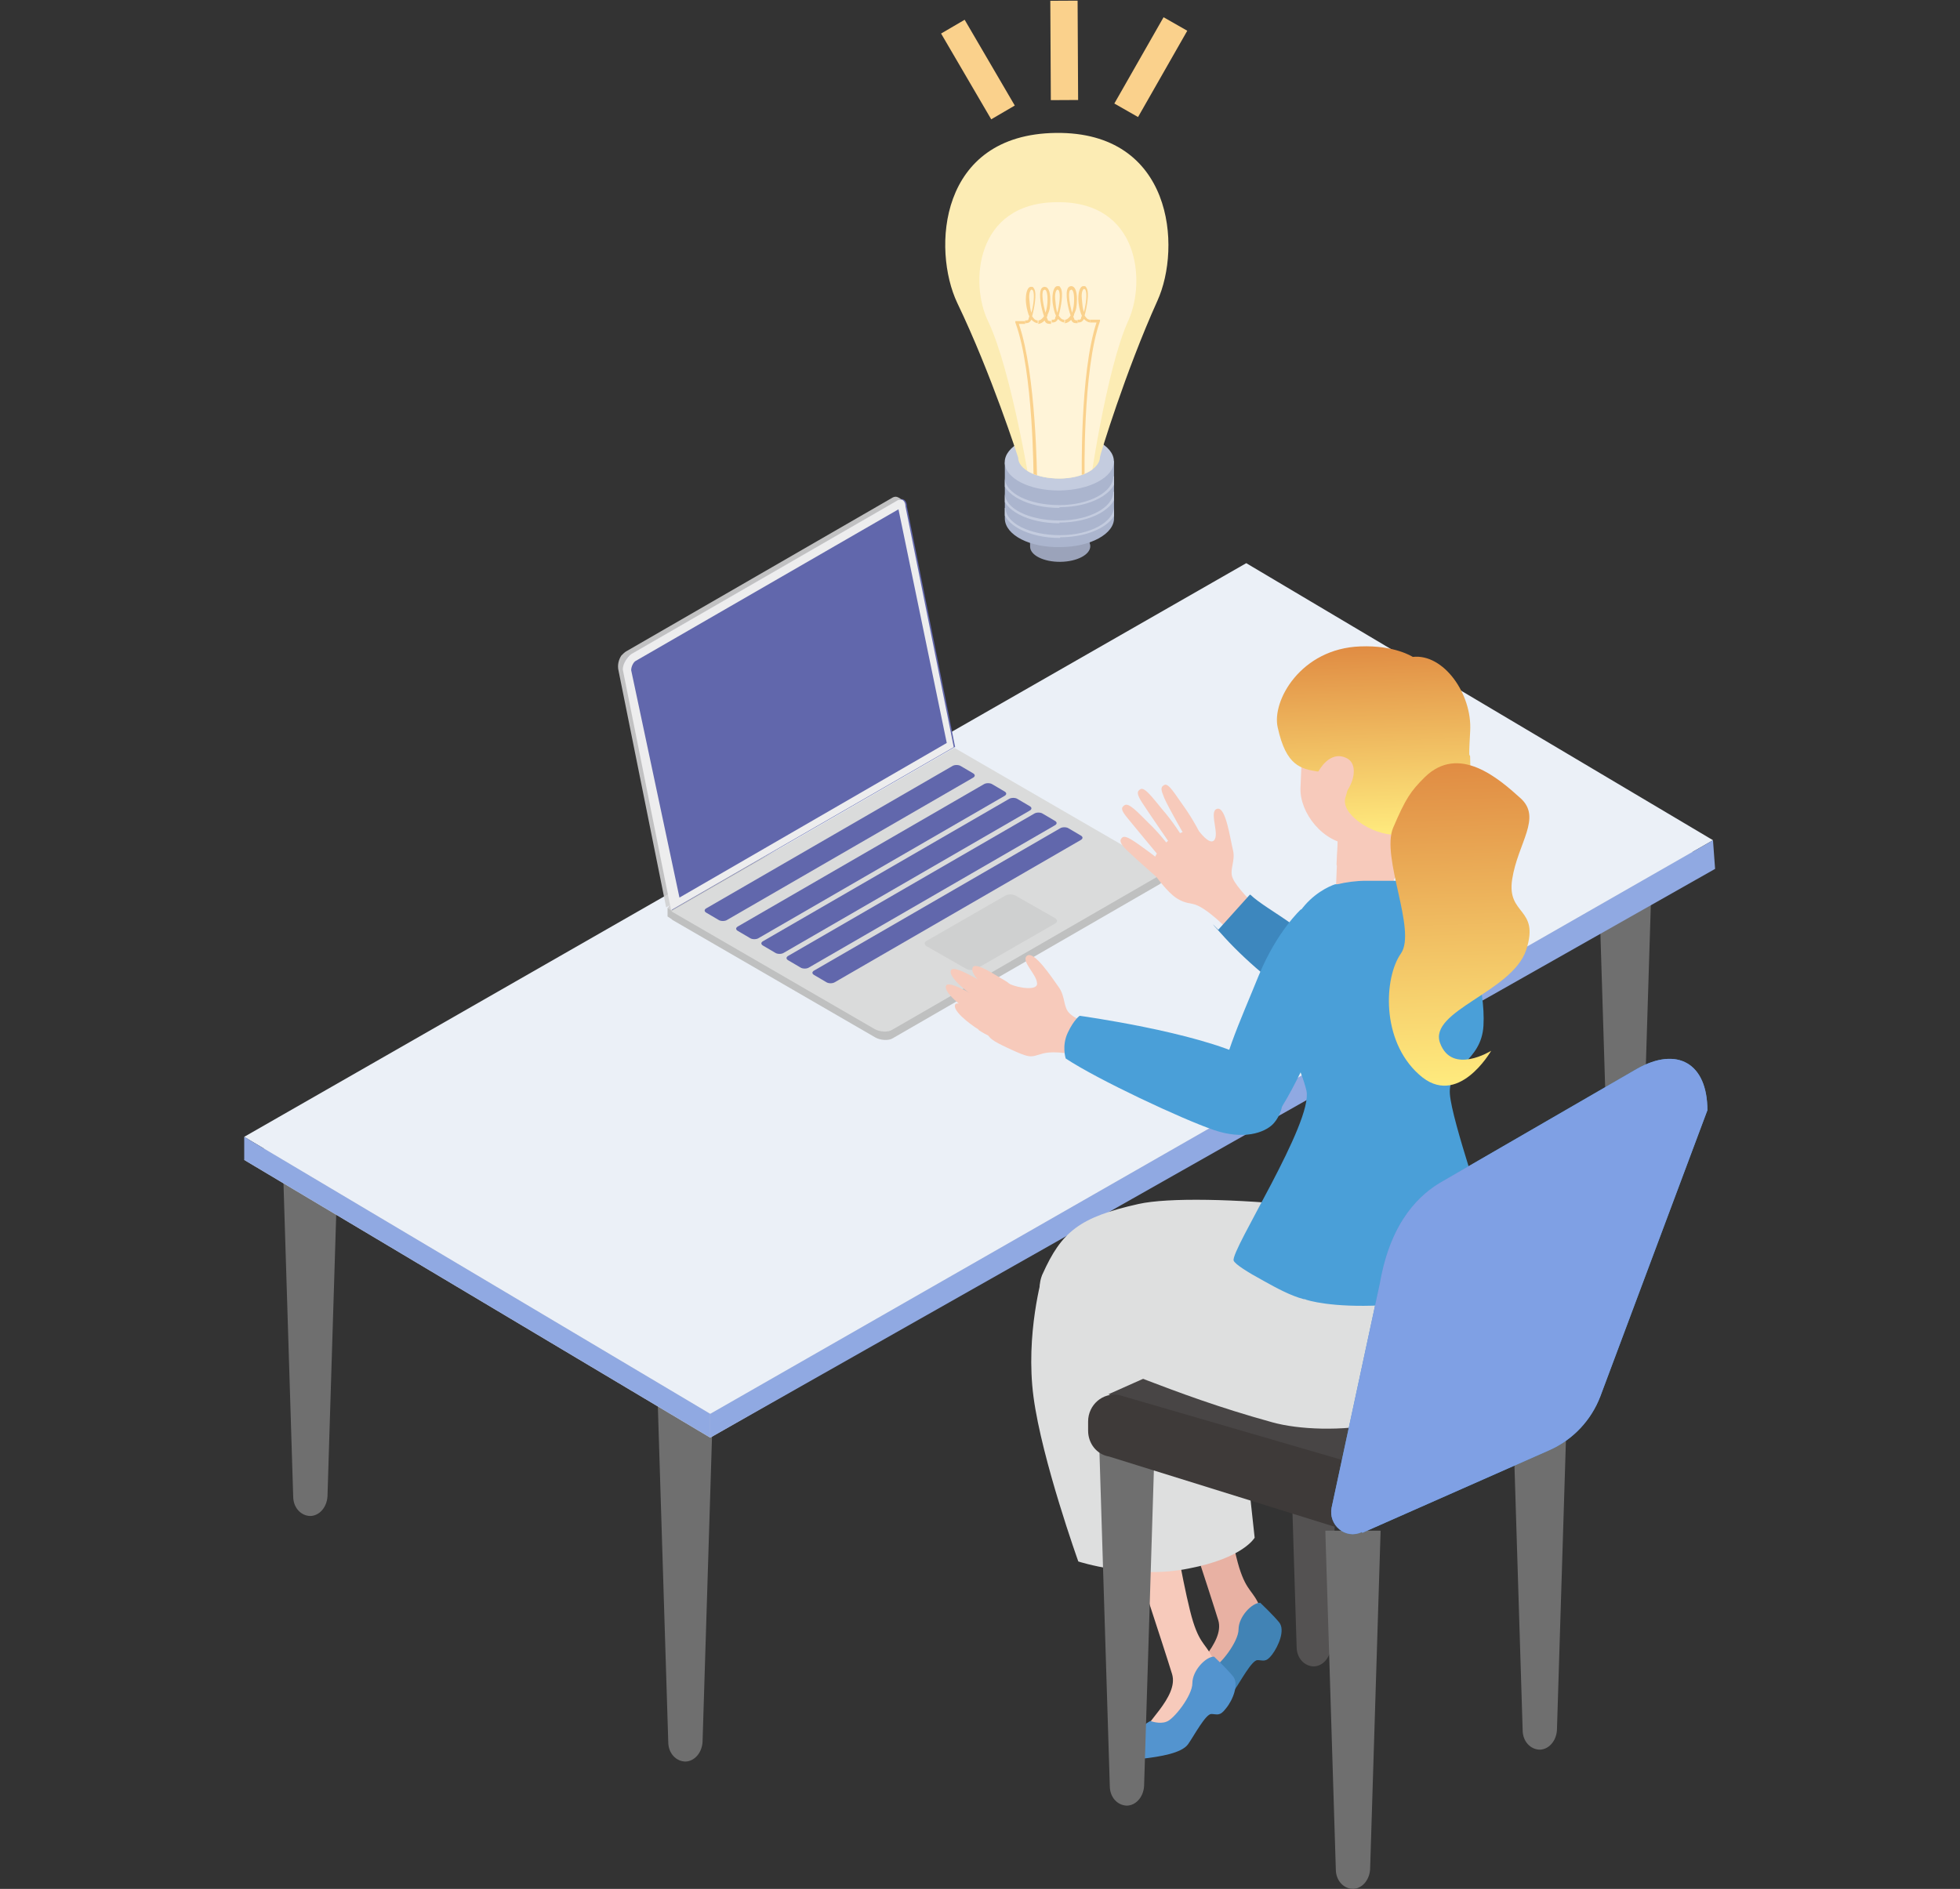 <?xml version="1.0" encoding="UTF-8"?>
<svg xmlns="http://www.w3.org/2000/svg" width="280.1" height="270" xmlns:xlink="http://www.w3.org/1999/xlink" version="1.1" viewBox="0 0 280.1 270">
  <rect x="0" y="0" width="280.1" height="270" fill="#333333" stroke="none"/>
  <!-- Generator: Adobe Illustrator 29.7.1, SVG Export Plug-In . SVG Version: 2.1.1 Build 8)  -->
  <defs>
    <clipPath id="clippath">
      <path d="M143.6,66.1v8.1c.1,2.3,3.6,4.1,7.9,4,4.3,0,7.8-1.9,7.7-4.2v-8.1c0,0-15.6.2-15.6.2Z" fill="none"/>
    </clipPath>
    <clipPath id="clippath-1">
      <path d="M150.9,19c-16.8.2-17.7,16.7-14.1,24.3,4.9,10.2,8.7,22.1,8.7,22.1,0,1.7,2.6,3,5.9,3,3.2,0,5.8-1.4,5.8-3.1,0,0,0,0,0,0,0-.2,3.6-12.1,8.2-22.3,3.5-7.7,2.2-24.2-14.5-24Z" fill="none"/>
    </clipPath>
    <linearGradient id="_名称未設定グラデーション_9" data-name="名称未設定グラデーション 9" x1="-603.2" y1="81.3" x2="-603.2" y2="98.5" gradientTransform="translate(-402.8 -11) rotate(-177.6) scale(1 -1)" gradientUnits="userSpaceOnUse">
      <stop offset="0" stop-color="#e08195"/>
      <stop offset="1" stop-color="#f1a49b"/>
    </linearGradient>
    <linearGradient id="_名称未設定グラデーション_8" data-name="名称未設定グラデーション 8" x1="34.2" y1="101.7" x2="34.2" y2="128.8" gradientTransform="translate(158.5 -8.2) rotate(-1.8)" gradientUnits="userSpaceOnUse">
      <stop offset="0" stop-color="#e08c43"/>
      <stop offset="1" stop-color="#ffeb7e"/>
    </linearGradient>
    <linearGradient id="_名称未設定グラデーション_81" data-name="名称未設定グラデーション 8" x1="208.7" y1="109.7" x2="210.4" y2="155.6" gradientTransform="translate(-.3 -1.6) rotate(.3)" xlink:href="#_名称未設定グラデーション_8"/>
  </defs>
  <g isolation="isolate">
    <g id="_レイヤー_1" data-name="レイヤー_1">
      <g>
        <rect width="280" height="270" fill="none"/>
        <g>
          <rect x="147.2" y="76.4" width="8.5" height="1.8" transform="translate(-.8 1.5) rotate(-.6)" fill="#9ba3ba"/>
          <ellipse cx="151.5" cy="78.2" rx="4.3" ry="2.2" transform="translate(-.8 1.5) rotate(-.6)" fill="#9ba3ba"/>
          <path d="M143.6,66.1v8.1c.1,2.3,3.6,4.1,7.9,4,4.3,0,7.8-1.9,7.7-4.2v-8.1c0,0-15.6.2-15.6.2Z" fill="#abb5ce"/>
          <g clip-path="url(#clippath)">
            <g>
              <path d="M151.4,72.6c-4.5,0-8.1-1.9-8.2-4.3h.4c0,2.2,3.5,3.9,7.8,3.9,4.3,0,7.7-1.9,7.7-4.1h.4c0,2.4-3.6,4.4-8.1,4.4Z" fill="#c4ccdf"/>
              <path d="M151.4,74.8c-4.5,0-8.1-1.9-8.2-4.3h.4c0,2.2,3.5,3.9,7.8,3.9s7.7-1.9,7.7-4.1h.4c0,2.4-3.6,4.4-8.1,4.4Z" fill="#c4ccdf"/>
              <path d="M151.5,76.9c-4.5,0-8.1-1.9-8.2-4.3h.4c0,2.2,3.5,3.9,7.8,3.9,4.3,0,7.7-1.9,7.7-4.1h.4c0,2.4-3.6,4.4-8.1,4.4Z" fill="#c4ccdf"/>
            </g>
          </g>
          <ellipse cx="151.4" cy="66.1" rx="7.8" ry="4.1" transform="translate(-.7 1.5) rotate(-.6)" fill="#c4ccdf"/>
          <path d="M150.9,19c-16.8.2-17.7,16.7-14.1,24.3,4.9,10.2,8.7,22.1,8.7,22.1,0,1.7,2.6,3,5.9,3,3.2,0,5.8-1.4,5.8-3.1,0,0,0,0,0,0,0-.2,3.6-12.1,8.2-22.3,3.5-7.7,2.2-24.2-14.5-24Z" fill="#fcecb4"/>
          <g clip-path="url(#clippath-1)">
            <path d="M151,28.9c-11.7.1-12.4,11.7-9.8,17,3.4,7.1,6.2,24.7,6.2,24.7,0,1.2,1.8,2.1,4.1,2.1,2.3,0,4.1-1,4.1-2.2,0,0,0,0,0,0,0-.1,2.4-17.6,5.7-24.8,2.4-5.4,1.6-16.9-10.2-16.8Z" fill="#fff4d8"/>
            <g>
              <path d="M148.1,68.5h-.4c0-.2,0-15.4-2.6-22.4,0,0,0-.1,0-.2,0,0,0,0,.2,0h1.2s0,.4,0,.4h-.9c2.5,7.2,2.6,22.1,2.6,22.3Z" fill="#fad18c"/>
              <path d="M154.6,68.4c0-.2-.3-15.1,2.1-22.3h-.9s0-.4,0-.4h1.2c0,0,.1,0,.2,0,0,0,0,.1,0,.2-2.5,7-2.2,22.3-2.2,22.4h-.4Z" fill="#fad18c"/>
              <path d="M148.4,46.2c-.4,0-.7-.2-1-.5,0,0,0,0,0,0h0c-.2.3-.3.5-.9.5v-.4c.4,0,.4,0,.5-.2h0c0-.1,0-.2.1-.3,0,0,0-.2-.1-.3-.2-.6-.4-1.4-.4-2.2,0-1.1.3-1.8.7-1.8s.3,0,.5.3c.4.7,0,2.8-.3,3.9.2.3.4.6.8.6v.4ZM147.4,41.4c-.1,0-.4.4-.3,1.4s.1,1.3.3,1.9c.3-1.1.5-2.7.2-3.2,0,0-.1-.1-.2-.1Z" fill="#fad18c"/>
              <path d="M148.4,46.2v-.4c.3,0,.6-.3.8-.6-.4-1.1-.8-3.2-.4-3.9.1-.2.3-.3.5-.3.5,0,.8.7.8,1.8s-.1,1.6-.4,2.2c0,0,0,.2-.1.3,0,.1,0,.2.1.3h0c0,.2.1.3.5.3v.4c-.6,0-.7-.1-.9-.4h0c0,0,0,0,0-.1-.3.3-.6.5-1,.5ZM149.3,41.4s0,0-.2.1c-.3.5,0,2.1.3,3.2.2-.5.3-1.2.3-1.9,0-1-.2-1.4-.4-1.4Z" fill="#fad18c"/>
              <path d="M152.2,46.1v-.4c.3,0,.6-.3.8-.6-.4-1.1-.8-3.2-.4-3.9.1-.2.3-.3.5-.3.5,0,.8.7.8,1.8s-.1,1.6-.4,2.2c0,0,0,.2-.1.3,0,.1,0,.2.1.3h0c0,.2.1.3.5.3v.4c-.6,0-.7-.1-.9-.4h0c0,0,0,0,0-.1-.3.3-.6.5-1,.5ZM153.1,41.4s0,0-.2.1c-.3.5,0,2.1.3,3.2.2-.5.3-1.2.3-1.9,0-1-.2-1.4-.4-1.4Z" fill="#fad18c"/>
              <path d="M155.9,46.1c-.4,0-.7-.2-1-.5,0,0,0,0,0,0h0c-.2.3-.3.5-.9.5v-.4c.4,0,.4,0,.5-.2h0c0-.1,0-.2.1-.3,0,0,0-.2-.1-.3-.2-.6-.4-1.4-.4-2.2,0-1.1.3-1.8.7-1.8s.3,0,.5.3c.4.7,0,2.8-.3,3.9.2.3.4.6.8.6v.4ZM154.9,41.3c-.1,0-.4.4-.3,1.4s.1,1.3.3,1.9c.3-1.1.5-2.7.2-3.2,0,0-.1-.1-.2-.1Z" fill="#fad18c"/>
              <path d="M152.2,46.1c-.4,0-.7-.2-1-.5,0,0,0,0,0,0h0c-.2.3-.3.5-.9.5v-.4c.4,0,.4,0,.5-.2h0c0-.1,0-.2.1-.3,0,0,0-.2-.1-.3-.2-.6-.4-1.4-.4-2.2,0-1.1.3-1.8.7-1.8s.3,0,.5.3c.4.7,0,2.8-.3,3.9.2.3.4.6.8.6v.4ZM151.1,41.4c-.1,0-.4.4-.3,1.4s.1,1.3.3,1.9c.3-1.1.5-2.7.2-3.2,0,0-.1-.1-.2-.1Z" fill="#fad18c"/>
            </g>
          </g>
        </g>
        <g>
          <g>
            <path d="M167.4,211s5.7,17.3,6.7,20.6c1,3.3-4.3,7.3-4.3,8.9s6.5-.3,8.6-4.7c2.1-4.3,2.7-3.5,1.7-6-1-2.5-1.9-2.2-3-5.7-1.1-3.6-2.8-13.4-2.8-13.4l-7,.3Z" fill="#e8b1a3" mix-blend-mode="multiply"/>
            <path d="M180.1,229.1c-1.2,0-3.1,2-3.1,3.8s-2.7,5.2-3.7,5.5-2.3-.1-2.3-.1c0,0-1.5.8-2,1.8-.5,1.1-1.8,3.9.8,3.6,2.6-.3,5.7-.8,6.6-2.1.9-1.3,2.5-4.3,3.3-4.3s1.2.4,2.1-.8,1.9-3.5,1-4.6c-.9-1.1-2.7-2.8-2.7-2.8Z" fill="#4183b5"/>
          </g>
          <g>
            <path d="M160.8,218.7s5.7,17.3,6.7,20.6c1,3.3-4.3,7.3-4.3,8.9s6.5-.3,8.6-4.7c2.1-4.3,2.7-3.5,1.7-6s-1.9-2.2-3-5.7-2.8-13.4-2.8-13.4l-7,.3Z" fill="#f7cabb"/>
            <path d="M173.5,236.8c-1.2,0-3.1,2-3.1,3.8s-2.7,5.2-3.7,5.5c-1,.4-2.3-.1-2.3-.1,0,0-1.5.8-2,1.8-.5,1.1-1.8,3.9.8,3.6s5.7-.8,6.6-2.1,2.5-4.3,3.3-4.3,1.2.4,2.1-.8c1-1.2,1.9-3.5,1-4.6s-2.7-2.8-2.7-2.8Z" fill="#5394cf"/>
          </g>
          <path d="M44.3,216.7h0c1.3,0,2.4-1.2,2.5-2.8l1.5-48.4h-7.9s1.5,48.4,1.5,48.4c0,1.6,1.1,2.8,2.5,2.8Z" fill="#6f6f6f"/>
          <path d="M97.9,251.8h0c1.3,0,2.4-1.2,2.5-2.8l1.5-48.4h-7.9s1.5,48.4,1.5,48.4c0,1.6,1.1,2.8,2.5,2.8Z" fill="#6f6f6f"/>
          <path d="M191.1,144.8h0c1.3,0,2.4-1.2,2.5-2.8l1.5-48.4h-7.9s1.5,48.4,1.5,48.4c0,1.6,1.1,2.8,2.5,2.8Z" fill="#6f6f6f"/>
          <path d="M232.2,171.4h0c1.3,0,2.4-1.2,2.5-2.8l1.5-48.4h-7.9s1.5,48.4,1.5,48.4c0,1.6,1.1,2.8,2.5,2.8Z" fill="#6f6f6f"/>
          <path d="M149,182.2s-2.5,8.5-1.3,17.5c1.2,9,6.4,23.5,6.4,23.5,0,0,8,2.6,15.8,1,7.8-1.5,9.4-4.4,9.4-4.4l-3.6-33.1-26.8-4.5Z" fill="#dedfdf"/>
          <g>
            <polygon points="244.8 123.5 101.5 205.5 34.9 165.8 178.1 83.8 244.8 123.5" fill="#ddd"/>
            <polygon points="244.8 120.1 101.5 202.1 34.9 162.5 178.1 80.5 244.8 120.1" fill="#ebf0f7"/>
            <polygon points="34.9 162.5 34.9 165.8 101.5 205.5 101.5 202.1 34.9 162.5" fill="#90a9e2"/>
            <polygon points="101.5 202.1 101.5 205.5 245.1 124.2 244.8 120.1 101.5 202.1" fill="#90a9e2"/>
          </g>
          <path d="M220,250.1h0c1.3,0,2.4-1.2,2.5-2.8l1.5-48.4h-7.9s1.5,48.4,1.5,48.4c0,1.6,1.1,2.8,2.5,2.8Z" fill="#6f6f6f"/>
          <path d="M187.7,238.2h0c1.3,0,2.4-1.2,2.5-2.8l1.5-48.4h-7.9s1.5,48.4,1.5,48.4c0,1.6,1.1,2.8,2.5,2.8Z" fill="#545252"/>
          <g>
            <g>
              <path d="M96,131.4l-.6-.4v-1.2s41.1-21.7,41.1-21.7l29.2,15.7c.8.4.7,2.2,0,2.6l-38.1,22c-.6.4-1.8.3-2.5-.1l-29-16.8Z" fill="#bfc0c0"/>
              <path d="M96,130.2l40.4-23.3,29,16.8c.8.4.8,1.1.2,1.5l-38.1,22c-.6.4-1.8.3-2.5-.1l-29-16.8Z" fill="#dadbdb"/>
              <path d="M139,111.2l-35.1,20.3c-.3.2-.9.2-1.2,0l-1.7-1c-.4-.2-.4-.5,0-.7l35.1-20.3c.3-.2.9-.2,1.2,0l1.7,1c.4.2.4.5,0,.7Z" fill="#6167ac"/>
              <path d="M143.5,113.8l-35.1,20.3c-.3.2-.9.2-1.2,0l-1.7-1c-.4-.2-.4-.5,0-.7l35.1-20.3c.3-.2.9-.2,1.2,0l1.7,1c.4.2.4.5,0,.7Z" fill="#6167ac"/>
              <path d="M147.1,115.9l-35.1,20.3c-.3.2-.9.2-1.2,0l-1.7-1c-.4-.2-.4-.5,0-.7l35.1-20.3c.3-.2.9-.2,1.2,0l1.7,1c.4.2.4.5,0,.7Z" fill="#6167ac"/>
              <path d="M150.7,118l-35.1,20.3c-.3.2-.9.2-1.2,0l-1.7-1c-.4-.2-.4-.5,0-.7l35.1-20.3c.3-.2.9-.2,1.2,0l1.7,1c.4.2.4.5,0,.7Z" fill="#6167ac"/>
              <path d="M154.4,120.1l-35.1,20.3c-.3.2-.9.2-1.2,0l-1.7-1c-.4-.2-.4-.5,0-.7l35.1-20.3c.3-.2.9-.2,1.2,0l1.7,1c.4.2.4.5,0,.7Z" fill="#6167ac"/>
              <path d="M150.8,132l-11.3,6.5c-.4.2-1,.2-1.4,0l-5.6-3.2c-.4-.2-.5-.6-.1-.8l11.3-6.5c.4-.2,1-.2,1.4,0l5.6,3.2c.4.2.5.6.1.8Z" fill="#cfd0d0"/>
            </g>
            <g>
              <polygon points="95.4 129.8 96 130.2 96.5 128.4 95.4 129.8" fill="#d1d1d2"/>
              <path d="M127.8,72.4l6.9,33.4-38.2,22.1-6.9-32.5c0-.5.3-1.1.6-1.3l37.6-21.7M128.1,71c-.1,0-.3,0-.5.1l-38.1,22c-.2.1-.5.4-.7.6-.4.6-.6,1.4-.4,2.2l6.8,33.8,40.4-23.3-6.3-34.2c0-.6-.9-1.2-1.3-1.2h0Z" fill="#d1d1d2" opacity=".9"/>
              <path d="M136.4,106.8l-40.4,23.3-6.9-34.4c0-.9.5-1.9,1.2-2.2l38.1-22c.6-.4,1.2,0,1.2.9l6.9,34.4Z" fill="#6167ac"/>
              <path d="M128.4,72.8l6.9,33.4-38.2,22.1-6.9-32.5c0-.5.3-1.1.6-1.3l37.6-21.7M128.8,71.4c-.1,0-.3,0-.5.1l-38.1,22c-.6.4-1.2,1.4-1.2,2.2l6.9,34.4,40.4-23.3-6.9-34.4c0-.6-.3-1-.7-1h0Z" fill="#ededee"/>
            </g>
          </g>
          <path d="M193.3,270h0c1.3,0,2.4-1.2,2.5-2.8l1.5-48.4h-7.9s1.5,48.4,1.5,48.4c0,1.6,1.1,2.8,2.5,2.8Z" fill="#6f6f6f"/>
          <polygon points="158.4 199.3 193.8 215.1 220.8 197.7 189.6 185.4 158.4 199.3" fill="#484545"/>
          <g>
            <g>
              <path d="M179.2,129.3s-2.5-2.5-3-3.7c-.6-1.2.4-2.5,0-4.1-.4-1.6-1-6.1-2.2-5.9s0,2.9-.3,4.1c-.3,1.2-1.4.3-2.2-.7s-3.7,0-5.5,2.1c-1.8,2.2-1.6,3.3,0,5.2,1.6,1.9,2.5,2.6,4.4,2.9,1.9.3,5.3,3.9,5.3,3.9l3.5-3.8Z" fill="#f7cabb"/>
              <path d="M171.6,119.3s-1.1-2.2-2.4-4-2.2-3.4-2.8-3.1-.5.7,0,1.9,3.2,5.9,3.2,5.9l2-.6Z" fill="#f7cabb"/>
              <path d="M168.9,119.5s-1.3-2.1-2.8-3.8c-1.4-1.7-2.5-3.2-3.1-2.9s-.5.8.2,1.9c.7,1.1,3.8,5.6,3.8,5.6l1.9-.8Z" fill="#f7cabb"/>
              <path d="M167.2,121.1s-1.5-2-3.1-3.5c-1.6-1.6-2.8-2.9-3.4-2.5s-.4.8.4,1.8c.8,1,4.3,5.2,4.3,5.2l1.8-1Z" fill="#f7cabb"/>
              <path d="M167.7,124.7s-1.8-1.7-3.6-3c-1.8-1.3-3.2-2.4-3.7-2-.5.4-.3.9.6,1.8s5,4.5,5,4.5l1.7-1.2Z" fill="#f7cabb"/>
            </g>
            <path d="M178.7,127.9c2.5,2.4,9.5,5.4,10.6,9.6,1.1,4.3-.1,5.9-2.7,5.5-2.5-.4-8.3-5.4-11.5-8.9s-1-1.2-1-1.2l4.5-5Z" fill="#3d87be"/>
          </g>
          <path d="M185.9,130s-3.4,3.1-6,9.4c-2.5,6.2-6.1,13.9-5.1,16.5,1,2.6,5.3,5,7.1,3.9s8.3-15.3,8.7-17.9c.4-2.7.6-12.1-4.8-11.9Z" fill="#4a9fd8"/>
          <path d="M206.2,128.9s4.8,3.5,0,11.1c-3,4.8-9.3,18-12.1,19.4-2.9,1.4-5.4-.5-5.9-2.8-.5-2.3,9.9-22.3,9.9-22.3,0,0,3.6-8.9,8-5.4Z" fill="#6167ac"/>
          <path d="M210.1,177.5s1.9,7.9-.8,17.4c-2.7,9.5-20,10.5-27.5,8.4-7.6-2.1-13.2-4.2-18.7-6.3s-16.8-8.9-14.1-14.9c2.7-6,5.2-8.1,13.7-10,8.5-1.9,39.2.9,47.4,5.4Z" fill="#dedfdf"/>
          <path d="M199.5,118.7l-.4,9.1s-.9,1.3-3.6,1.2-4.3-1.2-4.6-1.7l.4-9.4,8.2.9Z" fill="#f7cabb"/>
          <path d="M199.5,118.7v6.6c0,0-.9,1.6-3.7,1.5-2.8-.1-4.8-3.2-4.8-3.2l.2-4,8.3-.8Z" fill="#f7cabb" mix-blend-mode="multiply"/>
          <path d="M212.9,177c0,0,0-.1,0-.2-.5-2.7-5.4-16.5-5.7-20.4-.3-4.1,4.5-4.6,4.8-9.8.3-5.2-1.9-13.8-5.8-17.7-1.5-2-3.3-2.5-5.1-2.8-.6-.1-1.2-.2-1.8-.2,0,0,0,0,0,0,0,0,0,0,0,0-1.2,0-2.5,0-4.1,0-1.4,0-2.8.2-4.1.5h0c-.1,0-.2,0-.3,0-1.8.6-9.3,4.2-6.8,16.5,0,0,0,.9,0,.9.6,3.1-.8,4.9.5,6.3,0,.1.1.2.2.4,1,2.2,1.7,4.1,2,5.4,1,4.5-10.9,22.9-10.4,24.3.2.5,1.9,1.6,4.3,2.9,1.8,1,3.8,2.1,5.7,2.6,0,0,0,0,0,0,.1,0,.2,0,.4.1,1.3.4,5.6,1.3,13.4.6,9.6-.8,13.1-6.3,13-9.4,0,0,0,0,0-.1Z" fill="#4a9fd8"/>
          <rect x="186" y="99" width="16.5" height="21.8" rx="7.8" ry="7.8" transform="translate(383.7 227.8) rotate(-177.6)" fill="#f7cabb"/>
          <path d="M192,102.2s.7,1.4,5.1,3.1c4.4,1.7,7.2,2.3,7.2,2.3l-.2,5.3s2.2-1.5,2.1-5.6-2.5-10.7-8.7-11.8c-6.2-1-7.6,1.5-7.6,1.5,0,0-4.7,1.8-4,6.3.8,4.4,1.8,5.5,1.8,5.5,0,0,4.2-1.5,4.3-6.5Z" fill="url(#_名称未設定グラデーション_9)"/>
          <path d="M188.4,110.3c-2.5-.4-4.6-.8-5.8-6.3-.9-3.8,3.3-11.3,11.8-11.6,4.9-.2,7.5,1.5,7.5,1.5,4.4-.5,8.5,5.3,8.2,10.6s0,2.5,0,4c.5,8.5-9.2,14-16,8.9-1.4-1.1-2.2-2.3-1.8-3.5,1.9-5.9-3.9-3.6-3.9-3.6" fill="url(#_名称未設定グラデーション_8)"/>
          <path d="M188.4,110.3s1.6-3.2,4.1-1.9c2.5,1.3-.2,7.3-4,6.7l-.2-4.8Z" fill="#f7cabb"/>
          <path d="M161,258.1h0c1.3,0,2.4-1.2,2.5-2.8l1.5-48.4h-7.9s1.5,48.4,1.5,48.4c0,1.6,1.1,2.8,2.5,2.8Z" fill="#6f6f6f"/>
          <g>
            <path d="M154.3,145.6s-.4.2-1.4-.7-.6-2.4-1.6-3.8-3.5-5.2-4.5-4.5c-1,.7,1.3,2.6,1.4,3.9.2,1.2-2.7.7-3.8.2-1.1-.5-1.9,1.6-2.7,4.3-.7,2.8-1.5,3,2.1,4.7s3.4,1.4,5.2.9c1.9-.5,4.6.2,4.6.2l.6-5.3Z" fill="#f7cabb"/>
            <path d="M139.6,142.8s2.9,2,3.9,1.2c.9-.8-.7-2.2-2-3-1.3-.7-5.2-3.2-5.6-2.3s2,2.9,3.7,4Z" fill="#f7cabb"/>
            <path d="M139.2,145s3.1,2.1,4.1,1.3c1-.8-.8-2.3-2.2-3s-5.5-3.3-5.9-2.4c-.4.9,2.2,3,4,4.2Z" fill="#f7cabb"/>
            <path d="M139.8,147.2s2.6,1.8,3.5,1.1-.6-2-1.8-2.6-4.6-2.9-5-2.1,1.8,2.6,3.4,3.6Z" fill="#f7cabb"/>
            <path d="M141.8,141.9s2.3,1.7,3.2.9c.8-.8-.4-2.1-1.5-2.7s-4.1-2.7-4.5-1.8c-.4.9,1.5,2.6,2.9,3.6Z" fill="#f7cabb"/>
          </g>
          <path d="M152.3,151.3c4.5,3,16.7,8.7,21.1,10.2,4.3,1.5,7.3.4,8.5-.8,1.2-1.2,3.7-5.8-3.6-9.5-7.3-3.7-24-6-24-6,0,0-.8.5-1.7,2.4-.9,1.9-.3,3.7-.3,3.7Z" fill="#4a9fd8"/>
          <path d="M203.6,111.1c4.9-4.8,10.6.2,13.7,3,3.1,2.8-.4,6.4-1.2,11.6-.8,5.2,4,4,2,10.1-2,6-14,8.7-12.3,13.3,1.7,4.6,7.3,1.1,7.3,1.1,0,0-4.8,8.4-10.3,3.4-5.5-4.9-5-13.9-2.6-17.3,2.3-3.3-2.9-13.8-1.1-18,1.8-4.2,2.5-5.2,4.5-7.2Z" fill="url(#_名称未設定グラデーション_81)"/>
          <path d="M191.9,218.6l-33.4-10.4c-1.8-.3-3-1.9-3-3.7v-1.3c0-2.4,2.1-4.2,4.4-3.8l34.7,10.1-2.7,9.1Z" fill="#3e3a39"/>
          <g>
            <path d="M194.7,219.1l26.7-11.8c3.4-1.5,6-4.3,7.3-7.7l15.3-40.9c0-6.7-4.3-9.2-10.1-5.9l-28,16.2c-2.7,1.6-7.1,5.2-8.7,14.4l-6.9,32.1c-.5,2.5,2,4.6,4.3,3.5Z" fill="#5394cf"/>
            <path d="M194.7,219.1l26.7-11.8c3.4-1.5,6-4.3,7.3-7.7l15.3-40.9c0-6.7-4.3-9.2-10.1-5.9l-28,16.2c-2.7,1.6-7.1,5.2-8.7,14.4l-6.9,32.1c-.5,2.5,2,4.6,4.3,3.5Z" fill="#7fa0e4"/>
          </g>
        </g>
        <g>
          <rect x="150.1" y="0" width="3.9" height="14.2" transform="translate(0 .9) rotate(-.3)" fill="#fad18c"/>
          <rect x="137.8" y="2.8" width="3.9" height="14.2" transform="translate(14.1 71.9) rotate(-30.3)" fill="#fad18c"/>
          <rect x="162.5" y="2.6" width="3.9" height="14.2" transform="translate(302.5 99.5) rotate(-150.3)" fill="#fad18c"/>
        </g>
      </g>
    </g>
  </g>
</svg>